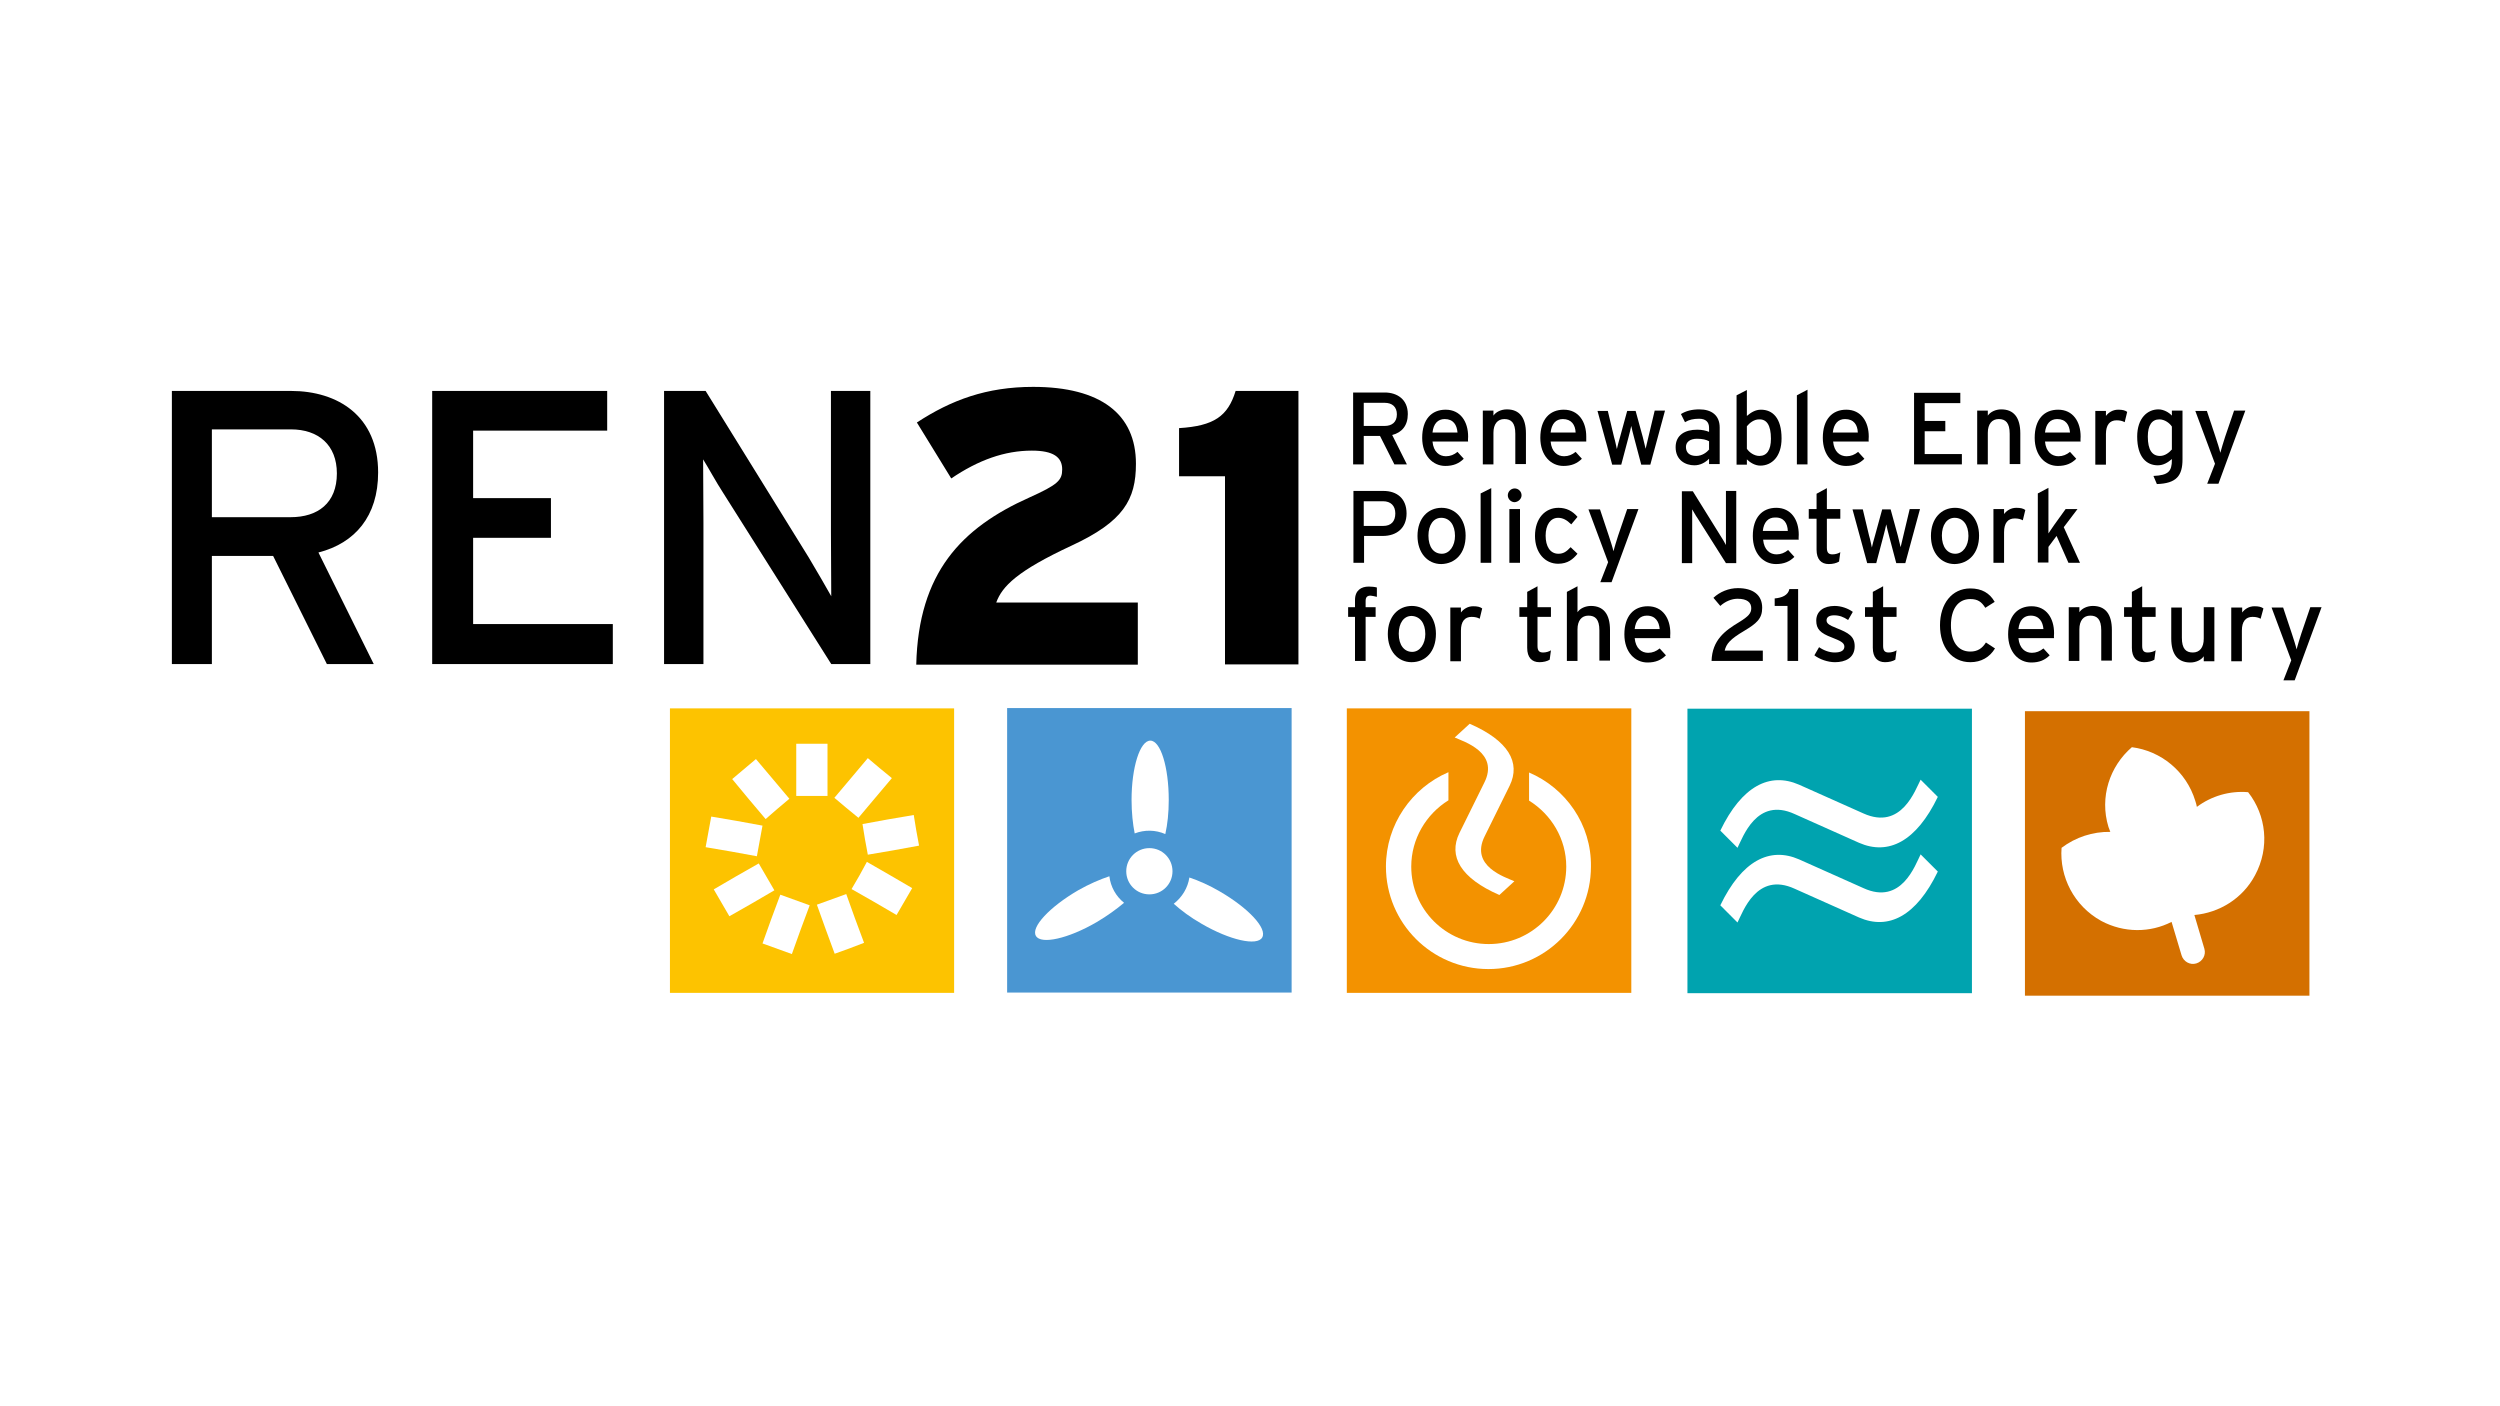 <?xml version="1.0" encoding="utf-8"?>
<!-- Generator: Adobe Illustrator 22.1.0, SVG Export Plug-In . SVG Version: 6.00 Build 0)  -->
<svg version="1.1" id="Ebene_1" xmlns="http://www.w3.org/2000/svg" xmlns:xlink="http://www.w3.org/1999/xlink" x="0px" y="0px"
	 viewBox="0 0 800 450" style="enable-background:new 0 0 800 450;" xml:space="preserve">
<style type="text/css">
	.st0{fill:#FFFFFF;}
	.st1{fill:#D47000;}
	.st2{fill:#00A3AF;}
	.st3{fill:#F39200;}
	.st4{fill:#4A96D2;}
	.st5{fill:#FDC300;}
	.st6{fill-rule:evenodd;clip-rule:evenodd;}
	.st7{fill:none;stroke:#FFFFFF;stroke-width:3.761;stroke-miterlimit:3.864;}
</style>
<rect class="st0" width="800" height="450"/>
<g>
	<g>
		<g>
			<g>
				<g>
					<g>
						<rect x="646.1" y="225.7" class="st1" width="94.8" height="94.8"/>
					</g>
					<path class="st0" d="M719.4,253.5c-5.9-0.5-11.7,1.2-16.4,4.7c-0.1-0.6-0.3-1.3-0.5-1.9c-2.9-9.5-11-16-20.3-17.2
						c-7.1,6.1-10.4,16-7.5,25.5c0.2,0.6,0.4,1.1,0.6,1.6c-5.6-0.1-11.1,1.7-15.6,5.1c-0.7,9.3,4,18.6,12.7,23.4
						c7.3,3.9,15.7,3.8,22.5,0.3l3.2,10.7c0.6,2,2.7,3.2,4.7,2.6c2-0.6,3.2-2.7,2.6-4.7l-3.2-10.8c7.9-0.7,15.4-5.2,19.4-12.7
						C726.4,271.2,725.2,260.9,719.4,253.5z"/>
				</g>
			</g>
			<g>
				<g>
					<g>
						<rect x="538.1" y="224.9" class="st2" width="94.8" height="94.8"/>
					</g>
					<g>
						<path class="st0" d="M596.3,260.3l-20.6-9.2c-9.4-4.1-18.3,0.4-25.2,14.7l5.5,5.5c1.7-3.3,6.1-16.4,18.3-10.8l20.6,9.2
							c9.4,4.1,18.3-0.4,25.2-14.7l-5.5-5.5C612.9,252.7,608.5,265.8,596.3,260.3z"/>
						<path class="st0" d="M596.3,284.2l-20.6-9.2c-9.4-4.1-18.3,0.4-25.2,14.7l5.5,5.5c1.7-3.3,6.1-16.4,18.3-10.8l20.6,9.2
							c9.4,4.1,18.3-0.4,25.2-14.7l-5.5-5.5C612.9,276.7,608.5,289.8,596.3,284.2z"/>
					</g>
				</g>
			</g>
			<g>
				<g>
					<g>
						<rect x="429.1" y="224.8" class="st3" width="94.8" height="94.8"/>
					</g>
					<g>
						<path class="st0" d="M489.3,247.2v9c7.1,4.4,11.9,12.2,11.9,21.1c0,13.7-11.1,24.8-24.8,24.8c-13.7,0-24.8-11.1-24.8-24.8
							c0-8.9,4.8-16.8,11.9-21.2v-9c-11.7,5-20,16.7-20,30.2c0,18.1,14.7,32.8,32.8,32.8c18.1,0,32.8-14.7,32.8-32.8
							C509.3,263.8,501,252.2,489.3,247.2z"/>
						<path class="st0" d="M475.1,267.6l8-16.2c3.6-7.4-0.4-14.4-12.8-19.8l-4.8,4.4c2.9,1.3,14.3,4.8,9.5,14.4l-8,16.2
							c-3.6,7.4,0.4,14.4,12.8,19.8l4.8-4.4C481.7,280.7,470.3,277.2,475.1,267.6z"/>
					</g>
				</g>
			</g>
			<g>
				<g>
					<g>
						<rect x="320.4" y="224.7" class="st4" width="94.8" height="94.8"/>
					</g>
					<g>
						<path class="st0" d="M390.4,285.3c-3.4-2-6.8-3.5-9.8-4.5c-0.5,3.3-2.3,6.3-5,8.4c2.3,2.1,5.4,4.4,8.9,6.4
							c9.1,5.3,17.8,7.2,19.4,4.4C405.6,297.1,399.5,290.6,390.4,285.3z"/>
						<path class="st0" d="M362.1,256c0,4,0.4,7.7,1,10.7c3.1-1.2,6.6-1.2,9.8,0.2c0.7-3.1,1.1-6.8,1.1-10.9c0-10.5-2.6-19-5.9-19
							C364.8,237,362.1,245.5,362.1,256z"/>
						<path class="st0" d="M350.9,295.1c3.4-2,6.4-4.2,8.8-6.2c-2.6-2.1-4.3-5.1-4.7-8.5c-3,1-6.5,2.5-10,4.5
							c-9.1,5.3-15.2,11.8-13.5,14.6C333.1,302.3,341.8,300.4,350.9,295.1z"/>
						<g>
							<path class="st0" d="M360.4,278.8c0-4.1,3.3-7.4,7.4-7.4c4.1,0,7.4,3.3,7.4,7.4c0,4.1-3.3,7.4-7.4,7.4
								C363.7,286.2,360.4,282.9,360.4,278.8z"/>
						</g>
					</g>
				</g>
			</g>
			<g>
				<g>
					<polygon class="st5" points="212.5,224.8 259.8,224.8 307.2,224.8 307.2,272.2 307.2,319.6 259.8,319.6 212.5,319.6 
						212.5,272.2 					"/>
					<g>
						<polygon class="st0" points="254.8,238 259.8,238 264.8,238 264.8,246.4 264.8,254.7 259.8,254.7 254.8,254.7 254.8,246.4 
													"/>
						<polygon class="st0" points="252.6,255.6 248.8,258.8 245,262.1 239.6,255.7 234.3,249.3 238.1,246.1 241.9,242.9 
							247.3,249.3 						"/>
						<polygon class="st0" points="244,264.2 243.1,269.1 242.2,274 234,272.5 225.8,271.1 226.7,266.2 227.6,261.3 235.8,262.7 
													"/>
						<polygon class="st0" points="242.8,276.3 245.3,280.6 247.8,284.9 240.6,289.1 233.4,293.2 230.9,288.9 228.4,284.6 
							235.6,280.4 						"/>
						<polygon class="st0" points="249.7,286.3 254.4,288 259.1,289.7 256.2,297.5 253.4,305.3 248.7,303.6 244,301.9 246.8,294.1 
													"/>
						<polygon class="st0" points="261.4,289.5 266.1,287.8 270.8,286.1 273.6,293.9 276.5,301.7 271.8,303.5 267.1,305.2 
							264.2,297.3 						"/>
						<polygon class="st0" points="272.5,284.5 275,280.2 277.4,275.8 284.7,280 291.9,284.2 289.4,288.5 286.9,292.8 279.7,288.6 
													"/>
						<polygon class="st0" points="277.7,273.5 276.8,268.6 276,263.7 284.2,262.2 292.4,260.8 293.2,265.7 294.1,270.6 
							285.9,272.1 						"/>
						<polygon class="st0" points="274.7,261.7 270.8,258.5 267,255.3 272.4,248.9 277.7,242.6 281.5,245.8 285.4,249 280,255.4 
													"/>
					</g>
				</g>
			</g>
		</g>
		<path class="st6" d="M121,151.2c0-18-12.8-26.1-27.9-26.1H55v87.4h12.8v-34.6h19.6l17.2,34.6h15l-17.7-35.7
			C113.6,173.8,121,165.2,121,151.2z M107.8,151.5c0,9.5-6.1,14-14.8,14H67.8v-28.1h25.3C101.9,137.4,107.8,142.4,107.8,151.5z"/>
		<polygon class="st6" points="196.1,212.5 196.1,199.7 151.4,199.7 151.4,172.1 176.3,172.1 176.3,159.4 151.4,159.4 151.4,137.8 
			194.3,137.8 194.3,125.1 138.3,125.1 138.3,212.5 		"/>
		<path class="st6" d="M278.5,212.5v-87.4h-12.6v45.1c0,4.9,0.1,17.4,0.1,20.6c-1.2-2.2-5-8.7-7.2-12.4l-33-53.3h-13.3v87.4h12.6
			v-45.3c0-4.9-0.1-17-0.1-20.2c1.4,2.2,4.3,7.5,6.4,10.7l34.6,54.8H278.5z"/>
		<path class="st6" d="M364.1,212.5v-19.7h-45.3c1.9-5.2,6.7-10.1,24.1-18.2c16.6-7.7,20.6-14.7,20.6-26.2
			c0-15.9-11.3-24.6-32.9-24.6c-14.9,0-26.2,4.2-37.2,11.4l11,17.9c8.7-5.9,17.1-8.9,25.8-8.9c6.9,0,9.7,2.1,9.7,6
			c0,3.5-1.4,4.9-10.5,9c-21.7,9.7-35.5,24-36.2,53.5H364.1z"/>
		<path class="st6" d="M415.5,212.5v-87.4h-20.1c-2.5,8.1-6.9,11.2-18.1,11.9v15.4H392v60.2H415.5z"/>
		<g>
			<g>
				<path class="st6" d="M440.6,191v-3c-0.7-0.2-1.7-0.3-2.6-0.3c-2.4,0-4.4,1.2-4.4,4.3v2.3h-2.2v3.1h2.2v14.1h3.4v-14.1h3.2v-3.1
					h-3.2v-2c0-1.2,0.5-1.7,1.6-1.7C439.3,190.7,439.9,190.8,440.6,191z"/>
				<path class="st6" d="M459.5,202.8c0-5.4-3.3-8.9-7.7-8.9c-4.3,0-7.7,3.3-7.7,9c0,5.4,3.2,9,7.6,9
					C456.1,211.9,459.5,208.6,459.5,202.8z M456.1,202.9c0,3.1-1.7,5.7-4.2,5.7s-4.3-2.1-4.3-5.8c0-3.4,1.6-5.7,4.1-5.7
					C454.4,197.2,456.1,199.4,456.1,202.9z"/>
				<path class="st6" d="M474.3,194.7c-0.7-0.5-1.5-0.7-2.9-0.7c-1.7,0-3.1,0.9-3.9,2v-1.6h-3.4v17.2h3.4v-9.8
					c0-2.9,1.2-4.4,3.4-4.4c1.1,0,1.9,0.2,2.6,0.6L474.3,194.7z"/>
				<path class="st6" d="M496.3,208.1c-0.6,0.4-1.6,0.7-2.5,0.7c-1.2,0-1.8-0.5-1.8-2.1v-9.3h4.3v-3.1H492v-6.7l-3.3,1.8v4.9h-2.5
					v3.1h2.5v9.9c0,3.1,1.5,4.6,3.9,4.6c1.3,0,2.5-0.3,3.3-0.8L496.3,208.1z"/>
				<path class="st6" d="M515.2,211.5v-9.9c0-5.1-2.1-7.7-6.1-7.7c-1.8,0-3.5,0.8-4.3,2v-8.3l-3.4,1.8v22.1h3.4v-10.1
					c0-2.8,1.3-4.4,3.5-4.4c2.2,0,3.5,1.2,3.5,4.7v9.7H515.2z"/>
				<path class="st6" d="M534.5,202.6c0-4.7-2.4-8.6-7.2-8.6c-4.5,0-7.5,3.1-7.5,9c0,5.7,3.4,9,7.4,9c2.6,0,4.4-0.8,5.9-2.3l-2-2.2
					c-1.1,0.9-2.3,1.4-3.7,1.4c-2.1,0-4-1.4-4.3-4.7h11.4C534.4,203.8,534.5,203.2,534.5,202.6z M531.1,201.3h-8
					c0.3-2.8,1.7-4.3,3.9-4.3C529.8,197,530.9,199,531.1,201.3z"/>
				<path class="st6" d="M564.1,211.5v-3.3h-12.2c0.5-2.2,1.8-3.7,6.2-6.3c4-2.4,5.8-3.9,5.8-7.4c0-4.2-3-6.3-7.8-6.3
					c-2.9,0-5.8,1.2-7.8,3.1l2.2,2.6c1.5-1.4,3.6-2.3,5.5-2.3c3.1,0,4.4,1.2,4.4,3c0,1.6-0.8,2.6-3.9,4.5c-4.5,2.7-8.6,5.7-8.8,12.4
					H564.1z"/>
				<path class="st6" d="M575.4,211.5v-23h-2.8c-0.4,2-2.4,2.8-4.7,3v2.4h4.1v17.6H575.4z"/>
				<path class="st6" d="M593.5,206.8c0-3.2-2-4.3-5.8-5.8c-2.6-1-3.2-1.6-3.2-2.5c0-0.9,0.7-1.6,2.4-1.6s3,0.5,4.5,1.5l1.5-2.6
					c-1.5-1.1-3.7-1.9-5.8-1.9c-3.4,0-5.9,1.6-5.9,4.7c0,2.7,1.3,4,5,5.4c2.5,1,4,1.6,4,2.9c0,1.2-1,1.9-3.1,1.9
					c-1.6,0-3.4-0.6-5-1.7l-1.5,2.6c1.7,1.3,4.3,2.2,6.6,2.2C590.4,211.9,593.5,210.6,593.5,206.8z"/>
				<path class="st6" d="M606.9,208.1c-0.6,0.4-1.6,0.7-2.5,0.7c-1.2,0-1.8-0.5-1.8-2.1v-9.3h4.3v-3.1h-4.3v-6.7l-3.3,1.8v4.9h-2.5
					v3.1h2.5v9.9c0,3.1,1.5,4.6,3.9,4.6c1.3,0,2.5-0.3,3.3-0.8L606.9,208.1z"/>
				<path class="st6" d="M638.4,207.5l-2.9-1.9c-1.2,1.9-2.7,2.9-5,2.9c-4,0-6.2-3.2-6.2-8.4c0-5.1,2.2-8.4,6.2-8.4
					c2.4,0,3.6,0.9,4.8,2.8l3-1.9c-1.6-2.8-4.1-4.3-7.8-4.3c-5.9,0-9.7,4.9-9.7,11.8c0,7,3.8,11.8,9.7,11.8
					C634,211.9,636.7,210.3,638.4,207.5z"/>
				<path class="st6" d="M657.3,202.6c0-4.7-2.4-8.6-7.2-8.6c-4.5,0-7.5,3.1-7.5,9c0,5.7,3.4,9,7.4,9c2.6,0,4.4-0.8,5.9-2.3l-2-2.2
					c-1.1,0.9-2.3,1.4-3.7,1.4c-2.1,0-4-1.4-4.3-4.7h11.4C657.2,203.8,657.3,203.2,657.3,202.6z M653.9,201.3h-8
					c0.3-2.8,1.7-4.3,3.9-4.3C652.6,197,653.7,199,653.9,201.3z"/>
				<path class="st6" d="M675.8,211.5v-9.9c0-5.1-2.1-7.7-6.1-7.7c-1.8,0-3.5,0.8-4.3,2v-1.6H662v17.2h3.4v-10.1
					c0-2.8,1.3-4.4,3.5-4.4c2.2,0,3.5,1.2,3.5,4.7v9.7H675.8z"/>
				<path class="st6" d="M689.8,208.1c-0.6,0.4-1.6,0.7-2.5,0.7c-1.2,0-1.8-0.5-1.8-2.1v-9.3h4.3v-3.1h-4.3v-6.7l-3.3,1.8v4.9h-2.5
					v3.1h2.5v9.9c0,3.1,1.5,4.6,3.9,4.6c1.3,0,2.5-0.3,3.3-0.8L689.8,208.1z"/>
				<path class="st6" d="M708.6,211.5v-17.2h-3.4v10.1c0,2.8-1.3,4.4-3.5,4.4c-2.2,0-3.5-1.2-3.5-4.7v-9.7h-3.4v9.9
					c0,5.1,2.1,7.7,6.1,7.7c1.8,0,3.5-0.8,4.3-2v1.6H708.6z"/>
				<path class="st6" d="M724.3,194.7c-0.7-0.5-1.5-0.7-2.9-0.7c-1.7,0-3.1,0.9-3.9,2v-1.6H714v17.2h3.4v-9.8c0-2.9,1.2-4.4,3.4-4.4
					c1.1,0,1.9,0.2,2.6,0.6L724.3,194.7z"/>
				<path class="st6" d="M742.9,194.3h-3.6l-2.9,8.5c-0.5,1.5-1.2,3.9-1.5,5c-0.2-1-1-3.5-1.5-5l-2.8-8.4h-3.7l6.3,16.9l-2.5,6.4
					h3.6L742.9,194.3z"/>
			</g>
			<g>
				<path class="st6" d="M450.1,164.3c0-4.8-3.1-7.2-7.4-7.2h-9.6v23h3.4v-8.6h6C446.9,171.5,450.1,169,450.1,164.3z M446.5,164.3
					c0,2.5-1.3,4-3.9,4h-6.2v-7.9h6.2C445,160.4,446.5,161.8,446.5,164.3z"/>
				<path class="st6" d="M469,171.4c0-5.4-3.3-8.9-7.7-8.9c-4.3,0-7.7,3.3-7.7,9c0,5.4,3.2,9,7.6,9C465.7,180.4,469,177.1,469,171.4
					z M465.6,171.5c0,3.1-1.7,5.7-4.2,5.7c-2.6,0-4.3-2.1-4.3-5.8c0-3.4,1.6-5.7,4.1-5.7C463.9,165.7,465.6,168,465.6,171.5z"/>
				<polygon class="st6" points="477.2,180.1 477.2,156.2 473.8,157.9 473.8,180.1 				"/>
				<path class="st6" d="M486.9,158.5c0-1.2-1-2.2-2.2-2.2c-1.2,0-2.2,1-2.2,2.2c0,1.2,1,2.2,2.2,2.2
					C485.9,160.6,486.9,159.6,486.9,158.5z M486.4,180.1v-17.2H483v17.2H486.4z"/>
				<path class="st6" d="M504.8,165.4c-1.6-1.9-3.6-2.9-6.1-2.9c-4.2,0-7.5,3.3-7.5,9c0,5.4,3.2,8.9,7.4,8.9c3.1,0,4.8-1.5,6.2-3.2
					l-2.2-2.1c-1.3,1.4-2.3,2.1-3.9,2.1c-2.7,0-4.1-2.4-4.1-5.8c0-3.5,1.6-5.7,4-5.7c1.5,0,2.8,0.7,4.2,2.1L504.8,165.4z"/>
				<path class="st6" d="M524.3,162.9h-3.6l-2.9,8.5c-0.5,1.5-1.2,3.9-1.5,5c-0.2-1-1-3.5-1.5-5l-2.8-8.4h-3.7l6.3,16.9l-2.5,6.4
					h3.6L524.3,162.9z"/>
				<path class="st6" d="M555.6,180.1v-23h-3.3V169c0,1.3,0,4.6,0,5.4c-0.3-0.6-1.3-2.3-1.9-3.2l-8.7-14h-3.5v23h3.3v-11.9
					c0-1.3,0-4.5,0-5.3c0.4,0.6,1.1,2,1.7,2.8l9.1,14.4H555.6z"/>
				<path class="st6" d="M575.6,171.1c0-4.7-2.4-8.6-7.2-8.6c-4.5,0-7.5,3.1-7.5,9c0,5.7,3.4,9,7.4,9c2.6,0,4.4-0.8,5.9-2.3l-2-2.2
					c-1.1,0.9-2.3,1.4-3.7,1.4c-2.1,0-4-1.4-4.3-4.7h11.4C575.5,172.3,575.6,171.7,575.6,171.1z M572.1,169.9h-8
					c0.3-2.8,1.7-4.3,3.9-4.3C570.9,165.5,572,167.5,572.1,169.9z"/>
				<path class="st6" d="M588.9,176.7c-0.6,0.4-1.6,0.7-2.5,0.7c-1.2,0-1.8-0.5-1.8-2.1v-9.3h4.3v-3.1h-4.3v-6.7l-3.3,1.8v4.9h-2.5
					v3.1h2.5v9.9c0,3.1,1.5,4.6,3.9,4.6c1.3,0,2.5-0.3,3.3-0.8L588.9,176.7z"/>
				<path class="st6" d="M614.4,162.9h-3.3l-2,8.4c-0.3,1.3-0.7,2.9-0.9,3.8c-0.2-0.9-0.6-2.4-0.9-3.7l-2.3-8.4h-2.7l-2.3,8.4
					c-0.4,1.3-0.8,2.9-1,3.8c-0.2-0.8-0.5-2.5-0.9-3.8l-2-8.4h-3.3l4.7,17.2h2.9l2.3-8.7c0.4-1.3,0.7-2.9,0.9-3.7
					c0.2,0.8,0.5,2.4,0.9,3.7l2.3,8.7h2.9L614.4,162.9z"/>
				<path class="st6" d="M633.3,171.4c0-5.4-3.3-8.9-7.7-8.9c-4.3,0-7.7,3.3-7.7,9c0,5.4,3.2,9,7.6,9
					C629.9,180.4,633.3,177.1,633.3,171.4z M629.9,171.5c0,3.1-1.7,5.7-4.2,5.7s-4.3-2.1-4.3-5.8c0-3.4,1.6-5.7,4.1-5.7
					C628.2,165.7,629.9,168,629.9,171.5z"/>
				<path class="st6" d="M648.1,163.2c-0.7-0.5-1.5-0.7-2.9-0.7c-1.7,0-3.1,0.9-3.9,2v-1.6h-3.4v17.2h3.4v-9.8
					c0-2.9,1.2-4.4,3.4-4.4c1.1,0,1.9,0.2,2.6,0.6L648.1,163.2z"/>
				<path class="st6" d="M665.6,180.1l-5.2-11.4l4.4-5.8h-3.8l-3.6,5c-0.6,0.8-1.4,2.1-1.9,2.8c0-0.9,0-2.6,0-3.7v-10.9l-3.4,1.8
					v22.1h3.4V175l2.6-3.5l3.8,8.6H665.6z"/>
			</g>
			<g>
				<path class="st6" d="M450.5,132.5c0-4.7-3.4-6.9-7.4-6.9h-10.1v23h3.4v-9.1h5.2l4.6,9.1h4l-4.7-9.4
					C448.6,138.4,450.5,136.2,450.5,132.5z M447,132.6c0,2.5-1.6,3.7-3.9,3.7h-6.7v-7.4h6.7C445.5,128.9,447,130.2,447,132.6z"/>
				<path class="st6" d="M469.8,139.7c0-4.7-2.4-8.6-7.2-8.6c-4.5,0-7.5,3.1-7.5,9c0,5.7,3.4,9,7.4,9c2.6,0,4.4-0.8,5.9-2.3l-2-2.2
					c-1.1,0.9-2.3,1.4-3.7,1.4c-2.1,0-4-1.4-4.3-4.7h11.4C469.7,140.8,469.8,140.3,469.8,139.7z M466.4,138.4h-8
					c0.3-2.8,1.7-4.3,3.9-4.3C465.1,134.1,466.2,136,466.4,138.4z"/>
				<path class="st6" d="M488.3,148.6v-9.9c0-5.1-2.1-7.7-6.1-7.7c-1.8,0-3.5,0.8-4.3,2v-1.6h-3.4v17.2h3.4v-10.1
					c0-2.8,1.3-4.4,3.5-4.4c2.2,0,3.5,1.2,3.5,4.7v9.7H488.3z"/>
				<path class="st6" d="M507.6,139.7c0-4.7-2.4-8.6-7.2-8.6c-4.5,0-7.5,3.1-7.5,9c0,5.7,3.4,9,7.4,9c2.6,0,4.4-0.8,5.9-2.3l-2-2.2
					c-1.1,0.9-2.3,1.4-3.7,1.4c-2.1,0-4-1.4-4.3-4.7h11.4C507.6,140.8,507.6,140.3,507.6,139.7z M504.2,138.4h-8
					c0.3-2.8,1.7-4.3,3.9-4.3C502.9,134.1,504.1,136,504.2,138.4z"/>
				<path class="st6" d="M532.8,131.4h-3.3l-2,8.4c-0.3,1.3-0.7,2.9-0.9,3.8c-0.2-0.9-0.6-2.4-0.9-3.7l-2.3-8.4h-2.7l-2.3,8.4
					c-0.4,1.3-0.8,2.9-1,3.8c-0.2-0.8-0.5-2.5-0.9-3.8l-2-8.4h-3.3l4.7,17.2h2.9l2.3-8.7c0.4-1.3,0.7-2.9,0.9-3.7
					c0.2,0.8,0.5,2.4,0.9,3.7l2.3,8.7h2.9L532.8,131.4z"/>
				<path class="st6" d="M550.3,148.6v-11.8c0-3.9-2.6-5.8-6.5-5.8c-2.4,0-4.3,0.5-5.9,1.5l1.3,2.6c1.3-0.8,2.7-1.1,4.5-1.1
					c2.1,0,3.2,1,3.2,2.9v1.3c-1-0.4-2.2-0.7-3.8-0.7c-3.9,0-6.9,1.7-6.9,5.6c0,4.2,3.2,5.8,6,5.8c1.9,0,3.5-0.9,4.7-2.1v1.7H550.3z
					 M547,143.7c-0.8,1.1-2.4,2.2-4.2,2.2c-2.2,0-3.3-1.1-3.3-2.9c0-1.6,1.4-2.6,3.5-2.6c1.8,0,3,0.3,3.9,0.8V143.7z"/>
				<path class="st6" d="M570.1,140.3c0-6.6-2.9-9.2-6.6-9.2c-1.8,0-3.2,0.9-4.5,2v-8.3l-3.3,1.7v22.2h3.3V147c1,1,2.6,2,4.3,2
					C566.9,149,570.1,146.2,570.1,140.3z M566.7,140.4c0,3.6-1.3,5.5-3.7,5.5c-1.7,0-3.3-1.2-4-2.3v-7.2c0.9-1.1,2.3-2.2,3.9-2.2
					C565.3,134.1,566.7,136,566.7,140.4z"/>
				<polygon class="st6" points="578.4,148.6 578.4,124.7 575,126.5 575,148.6 				"/>
				<path class="st6" d="M598,139.7c0-4.7-2.4-8.6-7.2-8.6c-4.5,0-7.5,3.1-7.5,9c0,5.7,3.4,9,7.4,9c2.6,0,4.4-0.8,5.9-2.3l-2-2.2
					c-1.1,0.9-2.3,1.4-3.7,1.4c-2.1,0-4-1.4-4.3-4.7h11.4C597.9,140.8,598,140.3,598,139.7z M594.5,138.4h-8
					c0.3-2.8,1.7-4.3,3.9-4.3C593.3,134.1,594.4,136,594.5,138.4z"/>
				<polygon class="st6" points="627.8,148.6 627.8,145.3 615.9,145.3 615.9,138 622.5,138 622.5,134.7 615.9,134.7 615.9,129 
					627.3,129 627.3,125.7 612.5,125.7 612.5,148.6 				"/>
				<path class="st6" d="M646.5,148.6v-9.9c0-5.1-2.1-7.7-6.1-7.7c-1.8,0-3.5,0.8-4.3,2v-1.6h-3.4v17.2h3.4v-10.1
					c0-2.8,1.3-4.4,3.5-4.4c2.2,0,3.5,1.2,3.5,4.7v9.7H646.5z"/>
				<path class="st6" d="M665.8,139.7c0-4.7-2.4-8.6-7.2-8.6c-4.5,0-7.5,3.1-7.5,9c0,5.7,3.4,9,7.4,9c2.6,0,4.4-0.8,5.9-2.3l-2-2.2
					c-1.1,0.9-2.3,1.4-3.7,1.4c-2.1,0-4-1.4-4.3-4.7h11.4C665.7,140.8,665.8,140.3,665.8,139.7z M662.4,138.4h-8
					c0.3-2.8,1.7-4.3,3.9-4.3C661.1,134.1,662.2,136,662.4,138.4z"/>
				<path class="st6" d="M680.7,131.8c-0.7-0.5-1.5-0.7-2.9-0.7c-1.7,0-3.1,0.9-3.9,2v-1.6h-3.4v17.2h3.4v-9.8
					c0-2.9,1.2-4.4,3.4-4.4c1.1,0,1.9,0.2,2.6,0.6L680.7,131.8z"/>
				<path class="st6" d="M698.4,147v-15.6H695v1.6c-0.9-1-2.6-2-4.3-2c-3.5,0-6.8,2.8-6.8,8.7c0,6.6,3,9.2,6.6,9.2
					c1.8,0,3.2-0.9,4.5-2v0.3c0,3.6-1.1,4.9-5.9,5.1l1.1,2.6C696.5,154.7,698.4,152.2,698.4,147z M695.1,143.7
					c-0.9,1.1-2.3,2.2-3.9,2.2c-2.5,0-3.9-1.9-3.9-6.2c0-3.6,1.3-5.5,3.7-5.5c1.7,0,3.3,1.2,4,2.3V143.7z"/>
				<path class="st6" d="M718.5,131.4h-3.6l-2.9,8.5c-0.5,1.5-1.2,3.9-1.5,5c-0.2-1-1-3.5-1.5-5l-2.8-8.4h-3.7l6.3,16.9l-2.5,6.4
					h3.6L718.5,131.4z"/>
			</g>
		</g>
	</g>
	<g>
		<rect x="646.1" y="225.7" class="st7" width="94.8" height="94.8"/>
	</g>
	<g>
		<rect x="538.1" y="224.9" class="st7" width="94.8" height="94.8"/>
	</g>
	<g>
		<rect x="429.1" y="224.8" class="st7" width="94.8" height="94.8"/>
	</g>
	<g>
		<rect x="320.4" y="224.7" class="st7" width="94.8" height="94.8"/>
	</g>
	<polygon class="st7" points="212.5,224.8 259.8,224.8 307.2,224.8 307.2,272.2 307.2,319.6 259.8,319.6 212.5,319.6 212.5,272.2 	
		"/>
</g>
</svg>
